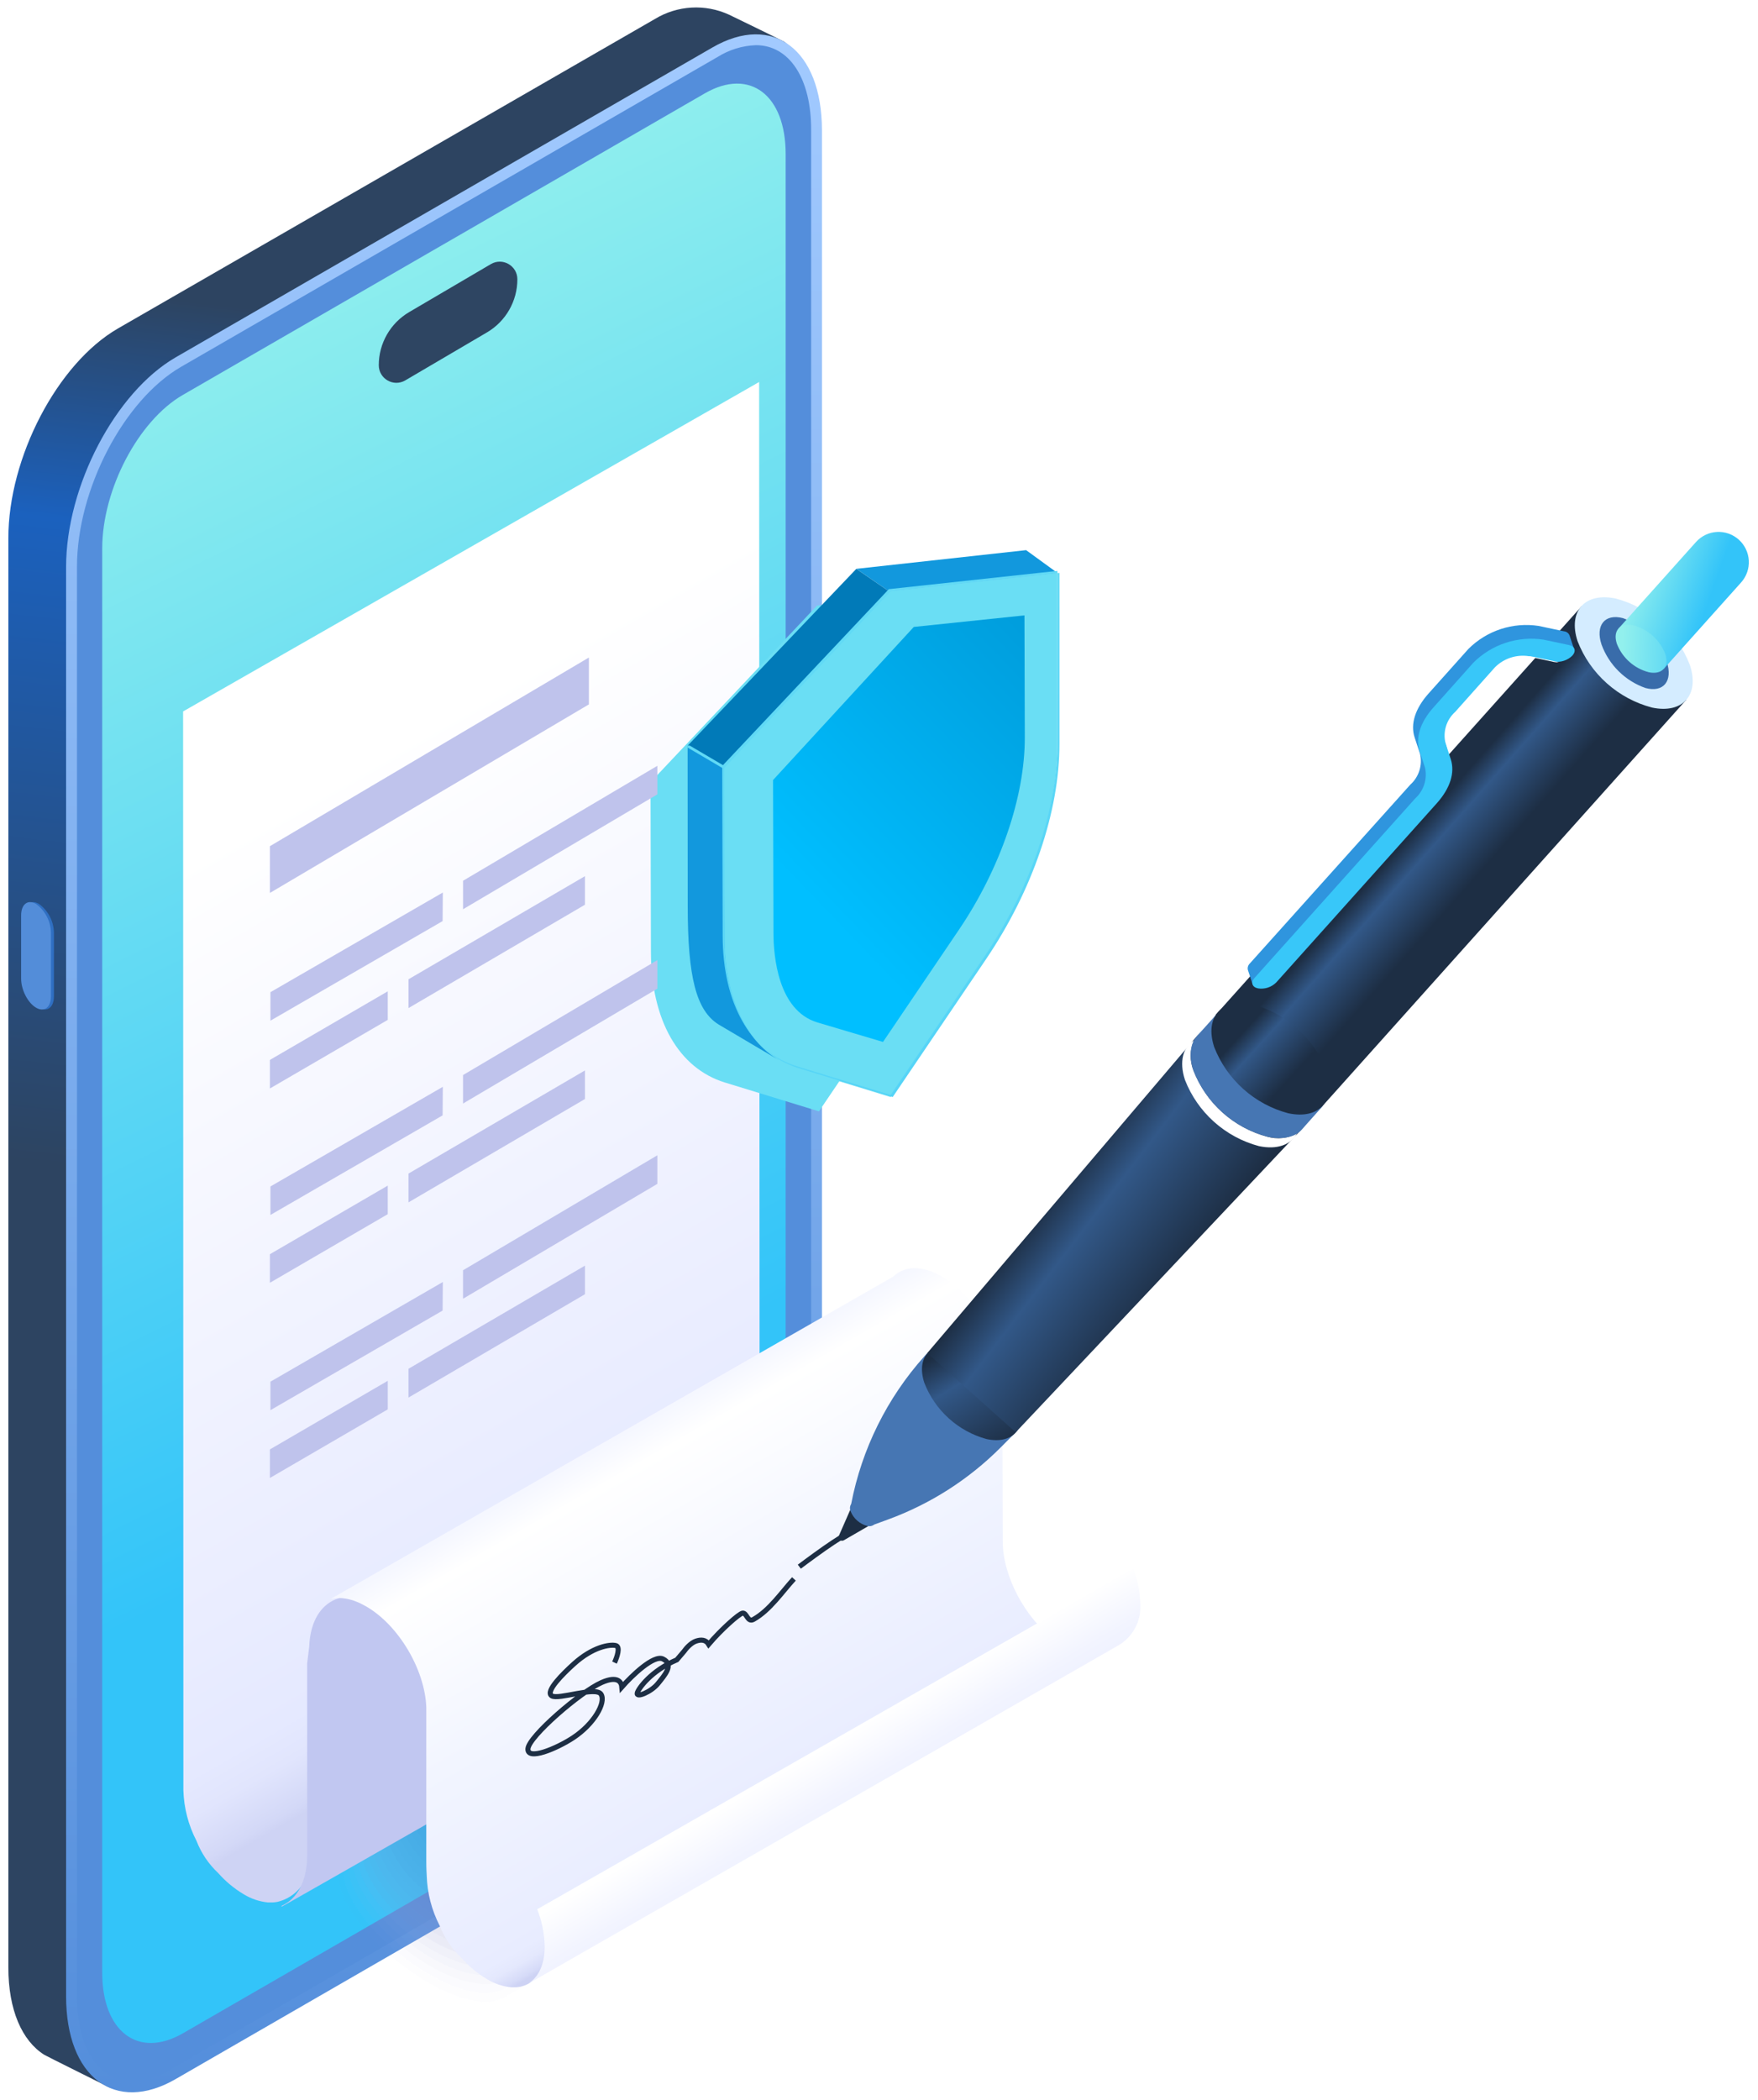 <svg width="942" height="1125" viewBox="0 0 942 1125" fill="none" xmlns="http://www.w3.org/2000/svg">
<g filter="url(#filter0_d_2765_3169)">
<path d="M66.695 1096.95L354.276 930.905C386.68 912.197 412.993 861.775 412.993 818.569V52.868C412.993 30.876 431.096 25.993 420.122 18.303C419.69 18 391.13 4.045 390.655 3.872C384.354 0.976 377.439 -0.329 370.517 0.07C363.594 0.47 356.875 2.561 350.949 6.162L63.195 171.987C30.747 190.739 4.478 241.117 4.478 284.324V1050.07C4.478 1073.05 11.866 1089.43 23.705 1096.9C24.396 1097.38 58.27 1114.19 58.961 1114.57C69.59 1118.07 52.523 1105.16 66.695 1096.95Z" fill="url(#paint0_linear_2765_3169)"/>
<path d="M94.132 1109.91L381.712 943.908C414.16 925.157 440.429 874.778 440.429 831.572V65.828C440.429 22.622 414.16 2.703 381.712 21.455L94.132 187.453C61.727 206.205 35.414 256.583 35.414 299.79V1065.53C35.414 1109 61.727 1128.66 94.132 1109.91Z" fill="url(#paint1_linear_2765_3169)"/>
<path d="M70.842 1111.16C78.07 1110.88 85.1 1108.72 91.236 1104.9L378.816 938.854C409.579 921.097 434.639 873.008 434.639 831.66V65.829C434.768 38.134 423.016 20.203 405.042 20.203C397.8 20.472 390.754 22.632 384.606 26.468L97.069 192.51C66.262 210.311 41.246 258.356 41.246 299.704V1065.54C41.246 1093.23 52.825 1111.16 70.842 1111.16Z" fill="#548EDB"/>
<path d="M420.986 841.427V78.535C420.986 46.821 401.716 32.218 377.78 45.957L97.976 207.592C74.169 221.331 54.77 258.186 54.77 289.943V1052.84C54.77 1084.55 74.083 1099.15 97.976 1085.41L377.909 923.779C401.716 910.255 420.986 873.184 420.986 841.427Z" fill="url(#paint2_linear_2765_3169)"/>
<path d="M20.91 535.89C25.321 538.476 28.901 535.725 28.901 529.754V495.83C28.854 492.788 28.107 489.799 26.719 487.104C25.331 484.409 23.341 482.083 20.91 480.314C16.498 477.704 12.919 480.455 12.919 486.45V520.35C12.919 526.345 16.498 533.304 20.91 535.89Z" fill="#2F6FC2"/>
<path d="M19.312 535.89C23.724 538.476 27.303 535.725 27.303 529.754V495.83C27.257 492.788 26.51 489.799 25.122 487.104C23.734 484.409 21.744 482.083 19.312 480.314C14.901 477.704 11.322 480.455 11.322 486.45V520.35C11.322 526.345 14.901 533.304 19.312 535.89Z" fill="#538DD9"/>
<path d="M202.96 191.669C202.96 179.967 209.158 169.139 219.249 163.212L263.019 137.506C269.305 133.815 277.223 138.347 277.223 145.637C277.223 157.34 271.025 168.167 260.934 174.094L217.164 199.8C210.878 203.492 202.96 198.959 202.96 191.669Z" fill="#2E4562"/>
<path d="M406.773 200.664C406.773 204.538 406.972 650.568 407 701.501C407 729.19 407 776.078 407 776.449C407 795.05 418.932 817.298 434.48 828.977C407.826 844.388 251.233 933.75 205.756 960.014H165.889V992.488C166.056 997.685 164.407 1002.78 161.226 1006.89C158.046 1011 153.532 1013.88 148.461 1015.02H148.319C147.596 1015.16 146.863 1015.25 146.126 1015.28H143.592C138.998 1014.82 134.568 1013.33 130.635 1010.92C125.492 1007.86 120.86 1004.02 116.909 999.524C111.786 994.73 107.813 988.838 105.291 982.29C100.936 973.885 98.532 964.606 98.257 955.143C98.257 954.972 98.257 951.81 98.257 942.951C98.257 940.814 98.115 379.301 98.115 377.165L406.773 200.664Z" fill="url(#paint3_linear_2765_3169)"/>
<path d="M144.625 449.357L315.548 348.281V373.401L144.625 474.411V449.357Z" fill="#BFC3EC"/>
<g style="mix-blend-mode:multiply" opacity="0.3">
<path opacity="0.05" d="M289.076 823.472C314.363 808.887 490.975 746.93 490.975 775.957V803.845C490.975 832.872 504.473 928.9 479.186 943.427L270.879 1065.92C245.592 1080.5 181.463 1030.08 181.463 1001.06V949.267C181.463 920.24 151.961 900.185 177.248 885.572L289.076 823.472Z" fill="#ABB2E2"/>
<path opacity="0.1" d="M298.473 820.371C323.761 805.786 492.542 747.503 492.542 776.502V802.425C492.542 831.424 504.331 924.033 479.072 938.646L271.193 1061.14C245.934 1075.72 183.997 1027.24 183.997 998.211V949.784C183.997 920.785 156.973 899.99 182.26 885.405L298.473 820.371Z" fill="#A7ADDF"/>
<path opacity="0.14" d="M307.872 817.237C333.131 802.652 494.08 748.073 494.08 777.043V801C494.08 829.97 504.218 919.189 478.959 933.774L271.45 1056.26C246.191 1070.85 186.447 1024.3 186.447 995.304V949.983C186.447 921.012 161.929 899.448 187.188 884.863L307.872 817.237Z" fill="#A3A9DC"/>
<path opacity="0.19" d="M317.268 814.129C342.498 799.544 495.645 748.61 495.645 777.581V799.458C495.645 828.429 504.188 914.201 478.844 928.786L271.734 1051.42C246.503 1065.98 188.952 1021.39 188.952 992.424V950.35C188.952 921.379 166.911 899.075 192.141 884.518L317.268 814.129Z" fill="#9FA4D8"/>
<path opacity="0.24" d="M326.665 811.026C351.924 796.442 497.155 749.183 497.155 778.21V798.151C497.155 827.093 503.904 909.475 478.674 924.031L271.962 1046.78C246.732 1061.33 191.373 1018.69 191.373 989.806V950.723C191.373 921.752 171.838 898.736 197.068 884.179L326.665 811.026Z" fill="#9BA0D5"/>
<path opacity="0.29" d="M336.062 807.892C361.264 793.336 498.778 749.752 498.778 778.694V796.498C498.778 825.411 503.818 904.375 478.616 918.989L272.189 1041.79C246.987 1056.35 193.821 1015.64 193.821 986.7V951.064C193.821 922.151 176.735 898.365 201.966 883.808L336.062 807.892Z" fill="#979BD2"/>
<path opacity="0.33" d="M345.432 804.796C370.634 790.239 500.316 750.33 500.316 779.158V794.911C500.316 823.824 503.705 899.398 478.503 913.926L272.589 1036.9C247.387 1051.46 196.414 1012.69 196.414 983.775V951.443C196.414 922.529 181.862 898.031 207.036 883.475L345.432 804.796Z" fill="#9397CF"/>
<path opacity="0.38" d="M354.772 801.664C379.945 787.136 501.825 750.901 501.825 779.786V793.516C501.825 822.43 503.505 894.557 478.332 909.114L272.816 1032.17C247.642 1046.7 198.777 1009.9 198.777 980.899V951.814C198.777 922.901 186.674 897.691 211.847 883.134L354.772 801.664Z" fill="#8F92CC"/>
<path opacity="0.43" d="M364.225 798.55C389.37 784.022 503.448 751.462 503.448 780.347V792.027C503.448 820.912 503.448 889.649 478.274 904.177L273.243 1027.35C248.069 1041.88 201.51 1007.01 201.51 978.127V952.148C201.51 923.291 191.885 897.283 217.058 882.755L364.225 798.55Z" fill="#8B8EC9"/>
<path opacity="0.48" d="M373.623 795.304C398.768 780.804 504.986 751.919 504.986 780.776V790.433C504.986 819.289 503.306 884.608 478.161 899.136L273.414 1022.42C248.298 1036.95 203.903 1004.02 203.903 975.166V952.377C203.903 923.52 196.784 896.8 221.928 882.272L373.623 795.304Z" fill="#8789C6"/>
<path opacity="0.52" d="M383.019 792.464C408.135 777.822 506.55 752.583 506.55 781.44V789.074C506.55 817.93 503.19 879.831 478.074 894.33L273.697 1017.73C248.581 1032.23 206.407 1001.27 206.407 972.411V952.898C206.407 924.042 201.765 896.581 226.882 882.081L383.019 792.464Z" fill="#8385C2"/>
<path opacity="0.57" d="M392.419 789.203C417.507 774.704 508.119 753.168 508.119 781.968V787.665C508.119 816.493 503.051 874.975 477.963 889.475L273.985 1012.99C248.897 1027.49 208.887 998.463 208.887 969.635V953.312C208.887 924.513 206.751 896.34 231.868 881.783L392.419 789.203Z" fill="#7F80BF"/>
<path opacity="0.62" d="M401.817 786.077C426.905 771.606 509.658 753.746 509.658 782.545V786.106C509.658 814.906 502.937 869.998 477.849 884.469L274.27 1008.1C249.182 1022.6 211.394 995.508 211.394 966.709V953.605C211.394 924.805 211.735 895.835 236.823 881.364L401.817 786.077Z" fill="#7B7CBC"/>
<path opacity="0.67" d="M411.182 782.965C436.27 768.466 511.22 754.308 511.22 782.965V784.504C511.22 813.275 502.677 864.949 477.732 879.448L274.551 1003.25C249.491 1017.75 213.896 992.595 213.896 963.796V953.968C213.896 925.197 216.743 895.486 241.774 880.986L411.182 782.965Z" fill="#7777B9"/>
<path opacity="0.71" d="M420.582 779.839C445.641 765.368 512.789 754.857 512.789 783.628V783.144C512.789 811.915 502.68 860.057 477.62 874.641L274.838 998.471C249.779 1012.94 216.376 989.754 216.376 960.983V954.317C216.376 925.575 221.701 895.123 246.76 880.652L420.582 779.839Z" fill="#7373B6"/>
<path opacity="0.76" d="M429.978 776.731C455.009 762.26 514.24 755.423 514.24 784.166V781.659C514.24 810.401 502.537 855.125 477.506 869.71L275.037 993.653C250.006 1008.12 218.796 986.873 218.796 958.131V954.826C218.796 926.084 226.598 895.005 251.629 880.449L429.978 776.731Z" fill="#6F6EB3"/>
<path opacity="0.81" d="M439.375 773.596C464.406 759.154 515.892 755.992 515.892 784.706V780.177C515.892 808.891 502.423 850.338 477.392 864.781L275.407 988.838C250.376 1003.31 221.301 983.996 221.301 955.253V955.054C221.301 926.339 231.61 894.406 256.612 879.935L439.375 773.596Z" fill="#6B6AB0"/>
<path opacity="0.86" d="M448.745 770.489C473.747 756.047 517.43 756.559 517.43 785.274V778.693C517.43 807.407 502.252 845.408 477.25 859.85L275.664 984.05C250.661 998.464 223.836 981.202 223.836 952.402V955.393C223.836 926.708 236.594 894.034 261.596 879.591L448.745 770.489Z" fill="#6765AC"/>
<path opacity="0.9" d="M458.171 767.388C483.145 752.946 519.026 757.133 519.026 785.819V777.273C519.026 805.958 502.167 840.569 477.165 854.983L275.978 979.297C250.975 993.711 226.371 978.3 226.371 949.614V955.824C226.371 927.139 241.606 893.724 266.609 879.31L458.171 767.388Z" fill="#6361A9"/>
<path opacity="0.95" d="M467.564 764.257C492.51 749.843 520.559 757.705 520.559 786.362V775.737C520.559 804.394 502.021 835.558 477.047 850L276.23 974.428C251.285 988.842 228.845 975.368 228.845 946.683V956.14C228.845 927.483 246.586 893.3 271.56 878.885L467.564 764.257Z" fill="#5F5CA6"/>
<path d="M476.936 761.121C501.91 746.707 522.128 758.272 522.128 786.759V774.111C522.128 802.597 501.91 830.542 476.936 844.956L276.518 969.469C251.572 983.883 231.354 972.318 231.354 943.689V956.366C231.354 927.708 251.572 892.813 276.518 878.399L476.936 761.121Z" fill="#5B58A3"/>
</g>
<path d="M164.586 990.135V887.11C165.267 881.627 165.697 878.33 165.697 878.223C166.592 853.819 184.468 844.287 206.356 856.937C228.243 869.586 246.155 899.759 247.05 925.023V962.829C223.873 976.052 150.902 1017.73 150.902 1017.55C150.902 1017.37 150.902 1017.23 150.902 1017.08C159.177 1013.36 164.586 1004 164.586 990.135Z" fill="#C1C7F1"/>
<path d="M478.7 679.939C484.594 674.242 494.049 673.701 504.727 679.939C522.155 689.995 536.336 713.98 537.077 734.063V745.942C537.077 749.816 537.305 821.487 537.305 821.857C537.305 840.459 549.236 862.707 564.785 874.415C538.13 889.797 381.509 979.187 336.032 1005.45C336.032 1005.45 328.799 1012.34 325.239 1013.17C325.068 1013.31 304.736 1023.14 292.918 1028.9V1037.9C292.918 1050.69 287.223 1058.72 278.68 1060.46C277.955 1060.6 277.223 1060.69 276.487 1060.74H273.953C269.36 1060.29 264.929 1058.8 260.996 1056.38C255.855 1053.34 251.232 1049.49 247.299 1044.99C242.175 1040.25 238.201 1034.41 235.68 1027.9C231.309 1019.5 228.904 1010.22 228.647 1000.75C228.647 1000.61 228.419 997.333 228.419 993.373C228.419 991.493 228.419 998.785 228.419 916.232C228.419 916.232 228.419 916.005 228.419 915.891V910.735C227.707 890.538 213.497 866.552 196.069 856.611C188.95 852.48 182.4 851.369 177.047 852.765L478.7 679.939Z" fill="url(#paint4_linear_2765_3169)"/>
<path d="M291.865 1038.87C291.738 1032.03 290.377 1025.28 287.849 1018.93L602.516 839.035L607.186 836.414C609.648 842.699 610.96 849.377 611.059 856.127C611.204 860.351 610.226 864.539 608.224 868.262C606.223 871.985 603.271 875.111 599.668 877.32L283.379 1058.64L283.977 1058.12C288.818 1054.68 291.865 1048.07 291.865 1038.87Z" fill="url(#paint5_linear_2765_3169)"/>
<path d="M428.302 835.391C431.937 832.649 440.655 826.208 446.446 822.383C452.237 818.559 458.218 815.139 460.484 813.907" stroke="#1D2E44" stroke-width="2.716"/>
<path d="M329.271 886.778C330.582 884.002 332.562 878.291 329.989 877.655C326.772 876.861 317.636 878.32 307.517 887.46C301.797 892.627 292.009 902.228 295.611 904.569C299.214 906.909 319.361 899.26 322.085 903.772C324.81 908.285 318.243 919.721 307.124 927.035C298.261 932.865 282.369 939.52 282.893 932.909C283.417 926.298 311.073 902.417 322.369 897.444C331.406 893.465 333.023 897.602 333.204 899.864C338.504 893.837 350.335 882.392 355.259 884.837C361.415 887.894 355.967 893.715 352.504 898.063C349.041 902.412 340.653 905.971 341.469 903.016C342.121 900.651 348.929 891.123 362.653 885.299L366.498 880.789C367.478 879.353 370.129 876.243 372.891 875.287C375.652 874.331 378.212 874.469 379.726 876.975C386.814 868.659 395.976 860.651 397.839 860.292C400.168 859.844 400.485 865.468 403.755 863.63C412.53 858.699 419.001 848.883 425.41 841.935" stroke="#1D2E44" stroke-width="2.716"/>
<path d="M449.929 821.01C449.639 820.747 449.439 820.398 449.358 820.014C449.277 819.631 449.32 819.231 449.48 818.874L460.151 794.508L475.205 807.905L452.158 821.245C451.809 821.446 451.406 821.532 451.005 821.49C450.605 821.448 450.228 821.279 449.929 821.01Z" fill="#1D2E44"/>
<path d="M464.793 813.589C462.776 813.078 460.908 812.096 459.343 810.725C457.777 809.354 456.558 807.631 455.786 805.699C455.516 805.069 455.403 804.383 455.457 803.7C455.511 803.017 455.73 802.357 456.095 801.777C461.772 772.306 475.351 744.932 495.382 722.583L496.867 720.951L544.252 763.415L536.172 771.527C519.1 788.647 498.486 801.823 475.779 810.127L468.472 812.802C467.958 813.203 467.36 813.481 466.723 813.617C466.086 813.753 465.426 813.744 464.793 813.589Z" fill="#4676B3"/>
<path d="M528.627 767.015C521.101 764.949 514.164 761.146 508.374 755.912C502.584 750.678 498.102 744.16 495.288 736.88C490.828 723.214 498.596 714.561 512.641 717.491C520.195 719.519 527.168 723.294 532.995 728.512C538.823 733.729 543.343 740.243 546.19 747.529C550.468 761.156 542.663 769.991 528.627 767.015Z" fill="url(#paint6_linear_2765_3169)"/>
<path d="M699.073 599.3L544.248 763.406L496.862 720.942L643.026 549.114L699.073 599.3Z" fill="url(#paint7_linear_2765_3169)"/>
<path d="M680.599 603.394C671.666 600.983 663.427 596.499 656.551 590.308C649.674 584.117 644.354 576.392 641.021 567.76C635.752 551.644 644.904 541.386 661.493 544.855C670.432 547.269 678.677 551.753 685.561 557.946C692.444 564.138 697.773 571.865 701.115 580.499C706.385 596.615 697.188 606.864 680.599 603.394Z" fill="#D4ECFF"/>
<path d="M689.059 593.944C680.13 591.56 671.89 587.102 665.008 580.934C658.126 574.766 652.796 567.061 649.453 558.445C644.138 542.32 653.325 532.117 669.914 535.586C678.843 537.972 687.085 542.426 693.975 548.586C700.865 554.746 706.209 562.441 709.576 571.049C714.845 587.164 705.648 597.413 689.059 593.944Z" fill="#D4ECFF"/>
<path d="M651.482 539.651L847.512 320.781L903.544 370.966L707.514 589.835L651.482 539.651Z" fill="url(#paint8_linear_2765_3169)"/>
<path d="M885.246 375.106C876.257 372.75 867.953 368.299 861.014 362.117C854.075 355.935 848.698 348.199 845.322 339.541C840.053 323.425 849.25 313.176 865.829 316.691C874.757 319.066 882.998 323.514 889.882 329.675C896.766 335.835 902.098 343.534 905.445 352.144C910.896 368.298 901.699 378.547 885.246 375.106Z" fill="#D4ECFF"/>
<path d="M881.686 364.618C876.284 362.713 871.372 359.634 867.302 355.603C863.233 351.573 860.107 346.69 858.149 341.307C854.76 331.096 859.88 324.635 869.595 327.169C874.993 329.092 879.9 332.182 883.967 336.22C888.033 340.257 891.159 345.141 893.122 350.525C896.481 360.873 891.391 367.198 881.686 364.618Z" fill="#396CAA"/>
<path d="M679.112 605.036C670.184 602.661 661.943 598.213 655.06 592.052C648.176 585.892 642.843 578.193 639.496 569.583C638.467 567.02 637.957 564.277 637.997 561.515C638.036 558.753 638.624 556.027 639.727 553.494C633.903 557.006 631.738 564.758 634.931 574.548C638.284 583.158 643.617 590.858 650.497 597.025C657.378 603.191 665.613 607.652 674.537 610.046C684.485 612.155 691.694 609.269 694.96 603.269C690.118 605.93 684.42 606.565 679.112 605.036Z" fill="white"/>
<path d="M679.109 605.037C670.181 602.662 661.94 598.214 655.056 592.053C648.172 585.893 642.84 578.194 639.493 569.584C636.835 561.521 637.839 554.994 641.482 551.02L652.607 538.617L662.667 547.585C670.541 550.197 677.792 554.404 683.968 559.943C690.143 565.482 695.11 572.235 698.56 579.78L708.61 588.793L697.53 601.205C694.078 605.172 687.421 606.799 679.109 605.037Z" fill="#4676B3"/>
<path d="M690.272 592.455C681.34 590.075 673.094 585.625 666.203 579.463C659.312 573.302 653.97 565.604 650.61 556.992C645.341 540.877 654.538 530.628 671.127 534.097C680.056 536.481 688.296 540.939 695.178 547.107C702.06 553.275 707.39 560.98 710.733 569.596C716.01 585.903 706.851 595.969 690.272 592.455Z" fill="url(#paint9_linear_2765_3169)"/>
<path d="M891.431 354.439L867.266 332.751L908.807 286.357C910.23 284.772 911.951 283.483 913.872 282.564C915.793 281.644 917.877 281.113 920.004 281C922.13 280.886 924.259 281.193 926.267 281.903C928.275 282.613 930.123 283.711 931.706 285.136C934.905 288.01 936.835 292.035 937.073 296.329C937.31 300.623 935.836 304.836 932.972 308.045L891.431 354.439Z" fill="url(#paint10_linear_2765_3169)"/>
<path d="M883.467 356.163C879.605 355.153 876.038 353.238 873.061 350.577C870.085 347.915 867.784 344.584 866.35 340.858C864.071 333.92 868.047 329.494 875.178 331.006C879.036 332.027 882.598 333.945 885.573 336.605C888.548 339.265 890.851 342.591 892.296 346.311C894.62 353.259 890.599 357.675 883.467 356.163Z" fill="url(#paint11_linear_2765_3169)"/>
<path d="M774.815 395.161L771.939 386.34C771.273 383.374 771.405 380.284 772.319 377.386C773.234 374.487 774.899 371.882 777.146 369.835L798.549 345.893C800.895 343.615 803.739 341.915 806.857 340.928C809.975 339.941 813.28 339.694 816.509 340.208L830.136 343.097C832.663 343.461 835.239 342.971 837.456 341.706L843.522 343.989L841.031 336.483C840.793 335.866 840.387 335.329 839.859 334.931C839.33 334.534 838.701 334.293 838.042 334.236L824.416 331.347C817.62 330.316 810.677 330.896 804.146 333.04C797.616 335.184 791.68 338.833 786.818 343.691L765.415 367.632C758.311 375.619 755.647 383.93 758.014 391.124L760.9 399.9C761.59 402.865 761.471 405.962 760.555 408.865C759.639 411.769 757.959 414.373 755.692 416.405L669.753 512.148C669.269 512.59 668.913 513.155 668.722 513.782C668.53 514.409 668.511 515.076 668.665 515.714L671.156 523.219L674.604 517.922C677.203 517.647 679.629 516.485 681.472 514.632L767.414 418.653C774.564 410.676 777.182 402.355 774.815 395.161Z" fill="#2F95DE"/>
<path d="M774.503 393.956C773.813 390.991 773.932 387.895 774.848 384.991C775.764 382.088 777.443 379.484 779.71 377.451L801.068 353.501C803.404 351.166 806.255 349.412 809.392 348.379C812.529 347.346 815.865 347.063 819.131 347.552L832.758 350.441C834.526 350.716 836.334 350.571 838.035 350.016C839.736 349.461 841.282 348.513 842.548 347.248C844.735 344.769 843.889 342.264 840.71 341.59L827.083 338.701C820.287 337.67 813.344 338.25 806.813 340.394C800.283 342.538 794.347 346.186 789.485 351.045L768.127 374.996C760.978 382.973 758.36 391.294 760.681 398.478L763.567 407.254C764.233 410.23 764.096 413.33 763.172 416.236C762.247 419.142 760.567 421.75 758.305 423.795L672.233 519.936C670.056 522.37 670.892 524.921 674.126 525.559C675.888 525.829 677.689 525.68 679.382 525.123C681.075 524.567 682.613 523.619 683.871 522.356L769.978 426.27C777.082 418.283 779.7 409.962 777.379 402.778L774.503 393.956Z" fill="#38C7F9"/>
<path d="M821.395 347.847L835.022 350.736C835.022 350.736 835.022 350.736 835.294 350.794C834.431 350.887 833.559 350.846 832.709 350.673L819.082 347.784C818.694 347.676 818.3 347.592 817.901 347.534C819.074 347.501 820.247 347.606 821.395 347.847Z" fill="white"/>
<g filter="url(#filter1_d_2765_3169)">
<path fill-rule="evenodd" clip-rule="evenodd" d="M549.089 290.75L458.745 300.546L369.49 395.243L369.716 486.294C369.819 522.66 384.492 548.5 409.446 556.141L459.746 571.565L509.795 497.647C534.628 460.976 549.186 418.547 549.089 382.182L549.089 290.75Z" fill="#6ADEF4"/>
</g>
<path fill-rule="evenodd" clip-rule="evenodd" d="M566.602 302.961L476.257 312.757L387.002 407.454L387.229 498.505C387.331 534.871 402.005 560.711 426.958 568.352L477.258 583.776L527.307 509.858C552.141 473.187 566.698 430.758 566.601 394.393L566.602 302.961Z" fill="#6ADEF4"/>
<path fill-rule="evenodd" clip-rule="evenodd" d="M388.169 498.463L387.915 407.02L368.444 395.406L368.505 481.472C368.505 519.579 373.077 537.354 384.968 544.842L417.501 564.076C398.918 553.093 388.255 529.626 388.169 498.463Z" fill="#1298DD"/>
<path fill-rule="evenodd" clip-rule="evenodd" d="M476.262 312.748L458.854 300.764L549.827 290.75L566.605 302.952L476.262 312.748Z" fill="#1298DD"/>
<path fill-rule="evenodd" clip-rule="evenodd" d="M437.856 543.757C416.833 537.302 414.484 508.185 414.447 495.973L414.221 413.935L489.645 331.897L548.938 325.703L549.124 391.066C549.215 422.817 536.009 461.37 513.795 494.188L473.149 554.239L437.856 543.757Z" fill="url(#paint12_linear_2765_3169)"/>
<path fill-rule="evenodd" clip-rule="evenodd" d="M387.46 407.353L368.5 395.478L458.843 300.781L476.259 312.754L387.46 407.353Z" fill="#017AB8"/>
<path fill-rule="evenodd" clip-rule="evenodd" d="M566.602 301.859L476.258 311.656L387.003 406.353L387.229 497.403C387.332 533.769 402.005 559.609 426.959 567.25L477.259 582.674L527.308 508.756C552.141 472.085 566.699 429.657 566.602 393.291L566.602 301.859ZM567.691 302.948L477.346 312.744L388.091 407.441L388.318 498.492C388.42 534.858 403.094 560.698 428.047 568.339L478.347 583.763L528.396 509.844C553.23 473.174 567.787 430.745 567.69 394.379L567.691 302.948Z" fill="url(#paint13_linear_2765_3169)"/>
<path fill-rule="evenodd" clip-rule="evenodd" d="M387.004 407.442H388.092V406.353L369.588 395.469H368.5V396.557L387.004 407.442Z" fill="#60DAF6"/>
<path d="M237.167 489.497L144.911 542.85V527.583L237.288 474.19L237.167 489.497ZM248.109 467.889L352.235 406.297V421.604L248.109 483.156V467.889Z" fill="#BFC3EC"/>
<path d="M207.769 527.125L144.623 563.878V579.185L207.769 542.432V527.125Z" fill="#BFC3EC"/>
<path d="M218.883 536.101L313.44 480.729V465.422L218.883 520.673V536.101Z" fill="#BFC3EC"/>
<path d="M237.167 593.59L144.911 646.943V631.677L237.288 578.283L237.167 593.59ZM248.109 571.983L352.235 510.391V525.698L248.109 587.25V571.983Z" fill="#BFC3EC"/>
<path d="M207.769 631.219L144.623 667.972V683.279L207.769 646.526V631.219Z" fill="#BFC3EC"/>
<path d="M218.883 640.195L313.44 584.823V569.516L218.883 624.767V640.195Z" fill="#BFC3EC"/>
<path d="M237.167 698.176L144.911 751.529V736.263L237.288 682.869L237.167 698.176ZM248.109 676.569L352.235 614.977V630.284L248.109 691.835V676.569Z" fill="#BFC3EC"/>
<path d="M207.769 735.805L144.623 772.558V787.865L207.769 751.112V735.805Z" fill="#BFC3EC"/>
<path d="M218.883 744.781L313.44 689.409V674.102L218.883 729.353V744.781Z" fill="#BFC3EC"/>
</g>
<defs>
<filter id="filter0_d_2765_3169" x="0.478" y="0" width="940.619" height="1125" filterUnits="userSpaceOnUse" color-interpolation-filters="sRGB">
<feFlood flood-opacity="0" result="BackgroundImageFix"/>
<feColorMatrix in="SourceAlpha" type="matrix" values="0 0 0 0 0 0 0 0 0 0 0 0 0 0 0 0 0 0 127 0" result="hardAlpha"/>
<feOffset dy="4"/>
<feGaussianBlur stdDeviation="2"/>
<feComposite in2="hardAlpha" operator="out"/>
<feColorMatrix type="matrix" values="0 0 0 0 0 0 0 0 0 0 0 0 0 0 0 0 0 0 0.25 0"/>
<feBlend mode="normal" in2="BackgroundImageFix" result="effect1_dropShadow_2765_3169"/>
<feBlend mode="normal" in="SourceGraphic" in2="effect1_dropShadow_2765_3169" result="shape"/>
</filter>
<filter id="filter1_d_2765_3169" x="318.242" y="280.291" width="240.26" height="341.474" filterUnits="userSpaceOnUse" color-interpolation-filters="sRGB">
<feFlood flood-opacity="0" result="BackgroundImageFix"/>
<feColorMatrix in="SourceAlpha" type="matrix" values="0 0 0 0 0 0 0 0 0 0 0 0 0 0 0 0 0 0 127 0" result="hardAlpha"/>
<feOffset dx="-20.918" dy="19.872"/>
<feGaussianBlur stdDeviation="15.165"/>
<feComposite in2="hardAlpha" operator="out"/>
<feColorMatrix type="matrix" values="0 0 0 0 0.155 0 0 0 0 0.282 0 0 0 0 0.608 0 0 0 0.2 0"/>
<feBlend mode="normal" in2="BackgroundImageFix" result="effect1_dropShadow_2765_3169"/>
<feBlend mode="normal" in="SourceGraphic" in2="effect1_dropShadow_2765_3169" result="shape"/>
</filter>
<linearGradient id="paint0_linear_2765_3169" x1="59.146" y1="152.753" x2="6.328" y2="617.352" gradientUnits="userSpaceOnUse">
<stop stop-color="#2D4461"/>
<stop offset="0.264" stop-color="#1B61BE"/>
<stop offset="1" stop-color="#2D4461"/>
</linearGradient>
<linearGradient id="paint1_linear_2765_3169" x1="237.922" y1="14.398" x2="237.922" y2="1117" gradientUnits="userSpaceOnUse">
<stop stop-color="#A2CAFF"/>
<stop offset="1" stop-color="#548EDB"/>
</linearGradient>
<linearGradient id="paint2_linear_2765_3169" x1="356.978" y1="21.926" x2="636.662" y2="585.99" gradientUnits="userSpaceOnUse">
<stop stop-color="#92F0ED"/>
<stop offset="1" stop-color="#33C4F9"/>
</linearGradient>
<linearGradient id="paint3_linear_2765_3169" x1="385.728" y1="838.805" x2="148.455" y2="428.018" gradientUnits="userSpaceOnUse">
<stop stop-color="#CED3F4"/>
<stop offset="0.01" stop-color="#D3D8F7"/>
<stop offset="0.06" stop-color="#E1E5FD"/>
<stop offset="0.1" stop-color="#E5E9FF"/>
<stop offset="0.25" stop-color="#EAEDFF"/>
<stop offset="1" stop-color="white"/>
</linearGradient>
<linearGradient id="paint4_linear_2765_3169" x1="439.06" y1="965.912" x2="325.467" y2="769.22" gradientUnits="userSpaceOnUse">
<stop stop-color="#CED3F4"/>
<stop offset="0.01" stop-color="#D6DBF8"/>
<stop offset="0.04" stop-color="#E4E8FD"/>
<stop offset="0.07" stop-color="#E8ECFF"/>
<stop offset="0.53" stop-color="#F2F5FF"/>
<stop offset="0.92" stop-color="white"/>
<stop offset="1" stop-color="#F5F7FF"/>
</linearGradient>
<linearGradient id="paint5_linear_2765_3169" x1="497.95" y1="1037.53" x2="437.435" y2="934.481" gradientUnits="userSpaceOnUse">
<stop stop-color="#CED3F4"/>
<stop offset="0.02" stop-color="#D3D8F7"/>
<stop offset="0.1" stop-color="#E1E5FD"/>
<stop offset="0.17" stop-color="#E5E9FF"/>
<stop offset="0.52" stop-color="#E8ECFF"/>
<stop offset="0.79" stop-color="#F2F4FF"/>
<stop offset="1" stop-color="white"/>
</linearGradient>
<linearGradient id="paint6_linear_2765_3169" x1="493.193" y1="727.793" x2="525.086" y2="779.378" gradientUnits="userSpaceOnUse">
<stop stop-color="#1D2E44"/>
<stop offset="0.314" stop-color="#325888"/>
<stop offset="1" stop-color="#1D2E44"/>
</linearGradient>
<linearGradient id="paint7_linear_2765_3169" x1="569.792" y1="626.686" x2="634.747" y2="676.322" gradientUnits="userSpaceOnUse">
<stop stop-color="#1D2E44"/>
<stop offset="0.314" stop-color="#325888"/>
<stop offset="1" stop-color="#1D2E44"/>
</linearGradient>
<linearGradient id="paint8_linear_2765_3169" x1="777.324" y1="419.157" x2="808.145" y2="446.381" gradientUnits="userSpaceOnUse">
<stop stop-color="#1D2E44"/>
<stop offset="0.314" stop-color="#325888"/>
<stop offset="1" stop-color="#1D2E44"/>
</linearGradient>
<linearGradient id="paint9_linear_2765_3169" x1="674.986" y1="539.266" x2="700.997" y2="562.992" gradientUnits="userSpaceOnUse">
<stop stop-color="#1D2E44"/>
<stop offset="0.314" stop-color="#325888"/>
<stop offset="1" stop-color="#1D2E44"/>
</linearGradient>
<linearGradient id="paint10_linear_2765_3169" x1="864.451" y1="335.793" x2="904.163" y2="350.065" gradientUnits="userSpaceOnUse">
<stop stop-color="#92F0ED"/>
<stop offset="1" stop-color="#33C4F9"/>
</linearGradient>
<linearGradient id="paint11_linear_2765_3169" x1="870.057" y1="327.816" x2="918.867" y2="330.007" gradientUnits="userSpaceOnUse">
<stop stop-color="#92F0ED"/>
<stop offset="1" stop-color="#33C4F9"/>
</linearGradient>
<linearGradient id="paint12_linear_2765_3169" x1="440.055" y1="484.571" x2="719.893" y2="216.021" gradientUnits="userSpaceOnUse">
<stop stop-color="#00BFFF"/>
<stop offset="1" stop-color="#0079B7"/>
</linearGradient>
<linearGradient id="paint13_linear_2765_3169" x1="406.553" y1="350.098" x2="551.227" y2="586.603" gradientUnits="userSpaceOnUse">
<stop stop-color="#62DAF5"/>
<stop offset="1" stop-color="#53D3F7"/>
</linearGradient>
</defs>
</svg>
